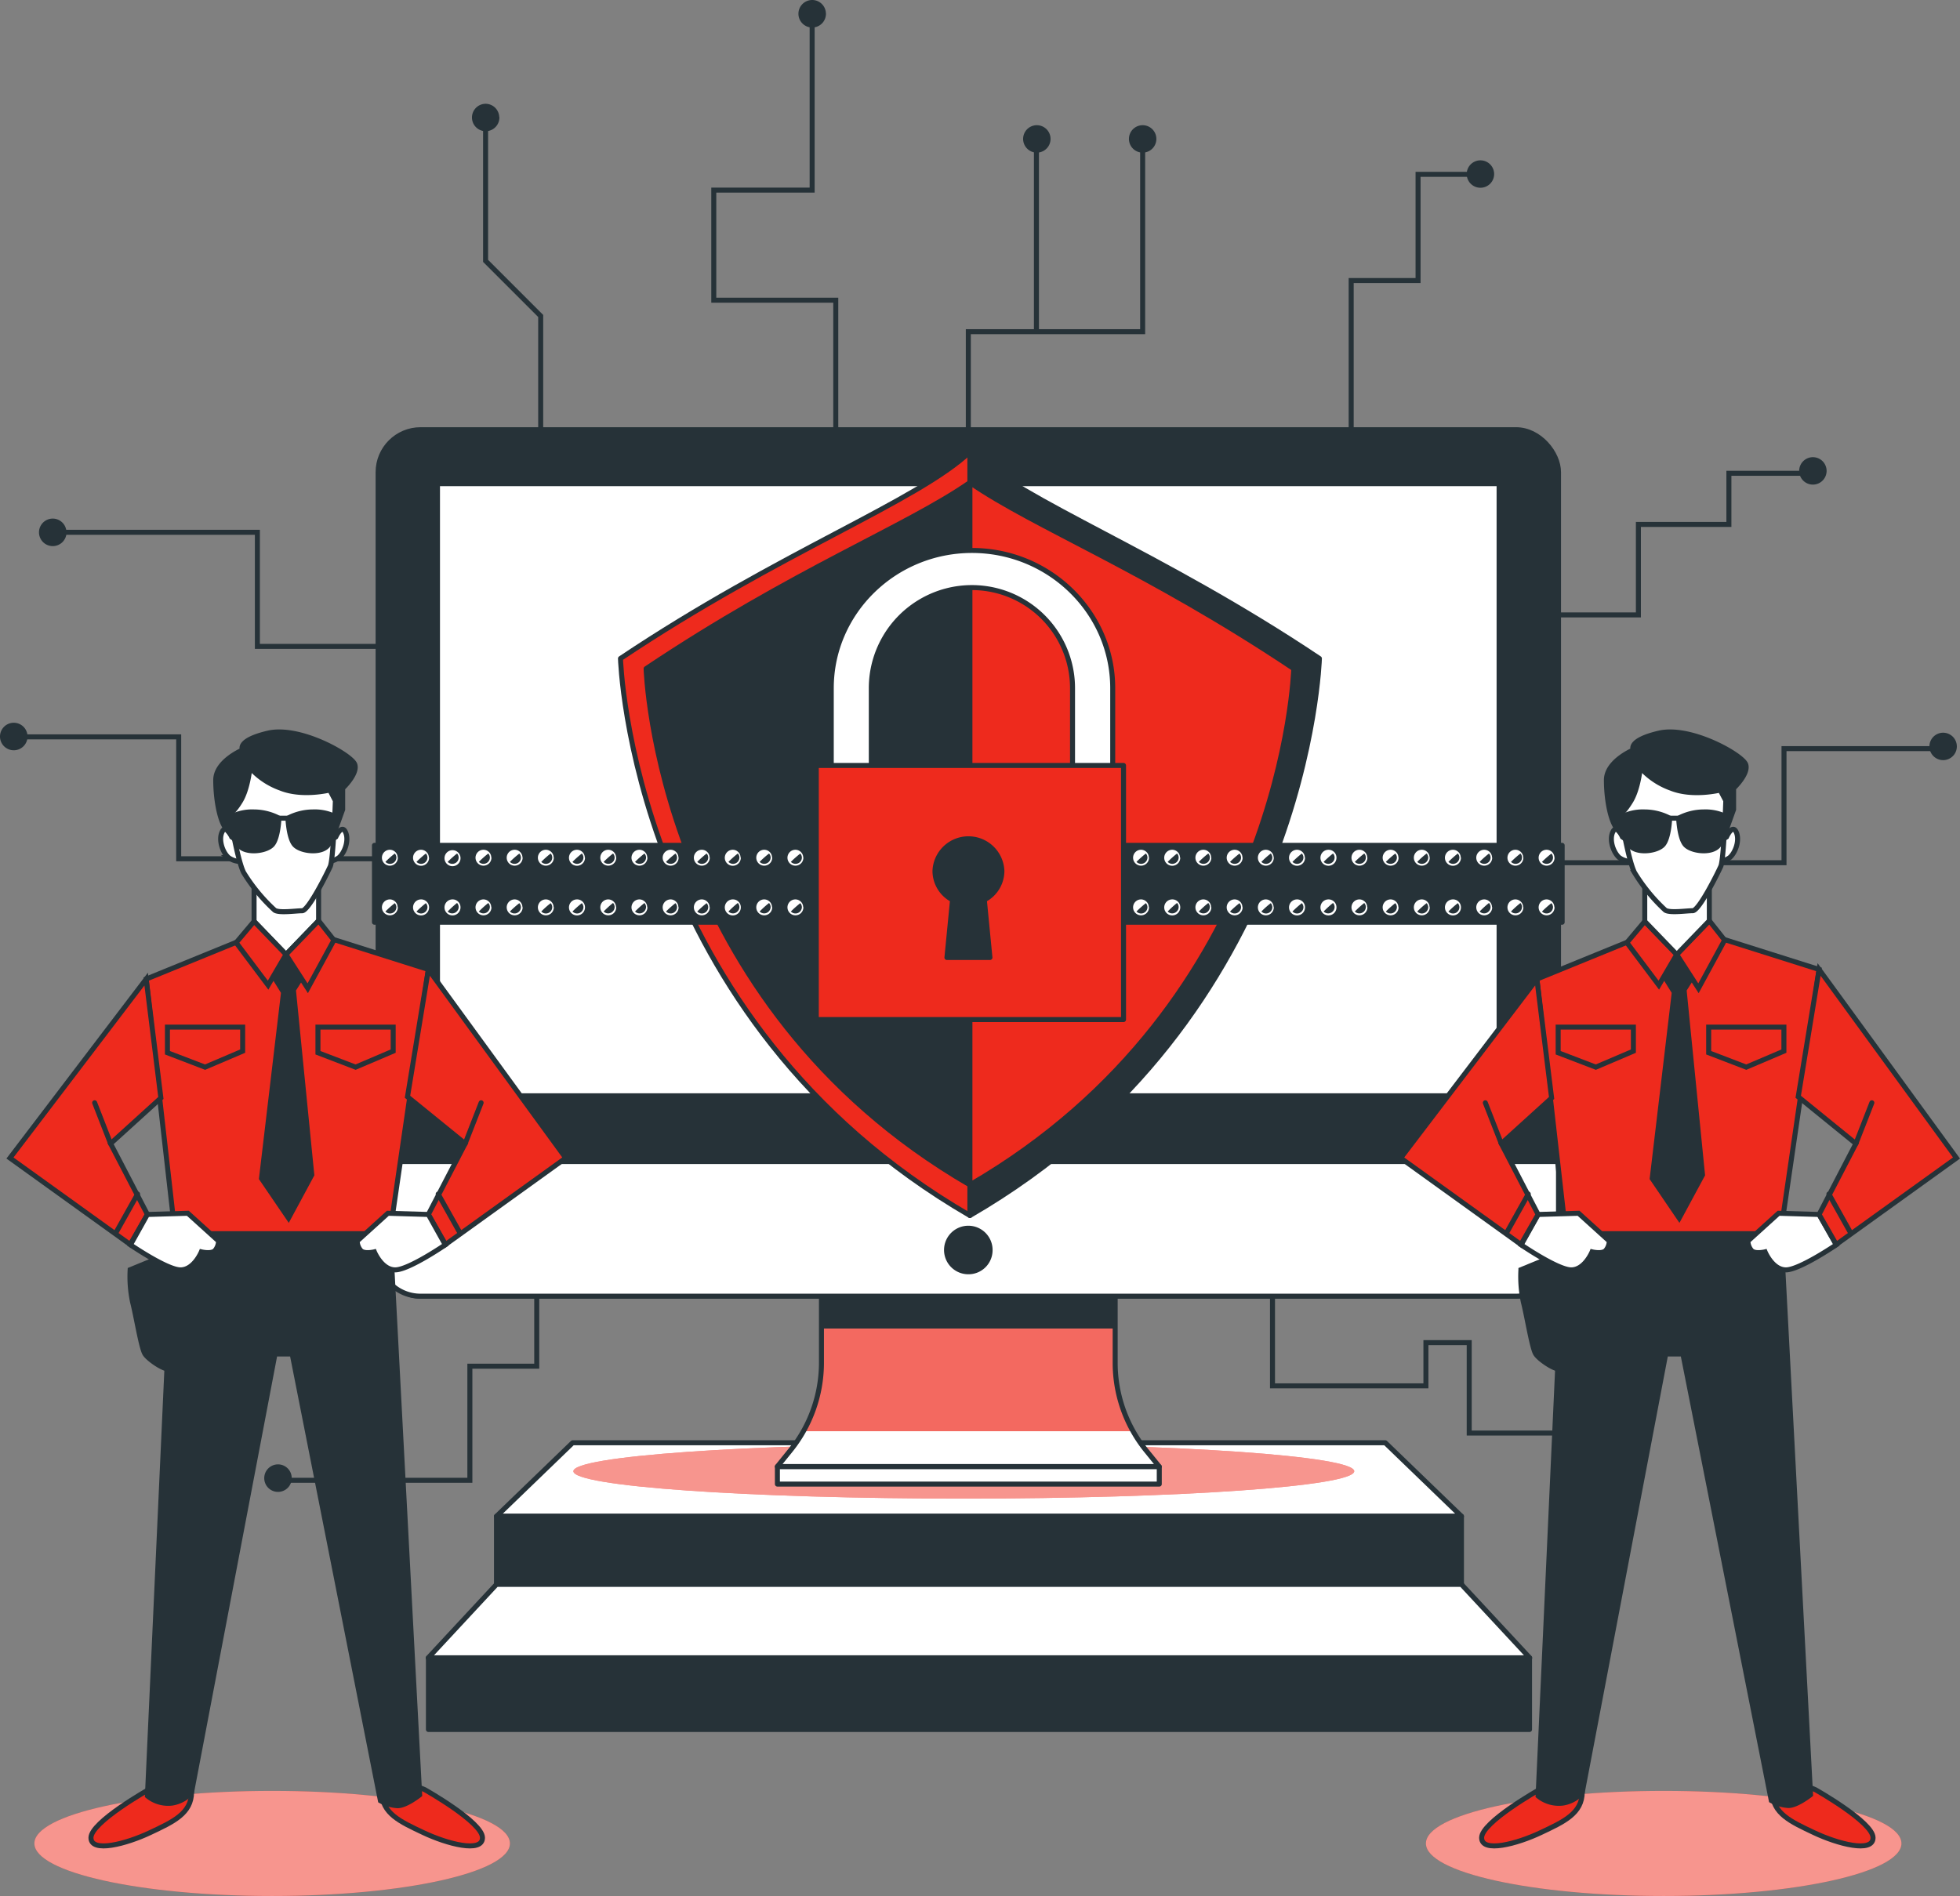 <svg xmlns="http://www.w3.org/2000/svg" xmlns:xlink="http://www.w3.org/1999/xlink" viewBox="0 0 391.57 378.88"><rect x="0" y="0" width="391.57" height="378.88" fill="#808080" stroke="none"/><defs><style>.cls-1,.cls-11,.cls-6{fill:none;}.cls-15,.cls-2,.cls-4,.cls-7,.cls-9{fill:#fff;}.cls-11,.cls-12,.cls-13,.cls-14,.cls-15,.cls-2,.cls-5,.cls-6{stroke:#263238;}.cls-11,.cls-12,.cls-2,.cls-5{stroke-linecap:round;stroke-linejoin:round;}.cls-12,.cls-13,.cls-3{fill:#ee2a1d;}.cls-4{opacity:0.5;}.cls-4,.cls-9{isolation:isolate;}.cls-10,.cls-14,.cls-5{fill:#263238;}.cls-13,.cls-14,.cls-15,.cls-6{stroke-miterlimit:10;}.cls-8{clip-path:url(#clip-path);}.cls-9{opacity:0.3;}</style><clipPath id="clip-path"><path class="cls-1" d="M222.79,272.38v-19.5H164.11v19.5a27.88,27.88,0,0,1-6.24,17.5l-2.57,3.18h76.28L229,289.88A27.84,27.84,0,0,1,222.79,272.38Z"></path></clipPath></defs><title>reactjs-wordpress-website-security</title><g id="Layer_2" data-name="Layer 2"><g id="Layer_1-2" data-name="Layer 1"><g id="freepik--Device--inject-1"><polygon class="cls-2" points="291.97 303 99.19 303 114.41 288.31 276.75 288.31 291.97 303"></polygon><path class="cls-3" d="M270.55,294c0,3-34.91,5.47-78,5.47s-78-2.45-78-5.47,34.91-5.48,78-5.48S270.55,291,270.55,294Z"></path><path class="cls-4" d="M270.55,294c0,3-34.91,5.47-78,5.47s-78-2.45-78-5.47,34.91-5.48,78-5.48S270.55,291,270.55,294Z"></path><rect class="cls-5" x="99.19" y="303" width="192.78" height="13.61"></rect><polygon class="cls-2" points="305.61 331.29 85.55 331.29 99.19 316.61 291.97 316.61 305.61 331.29"></polygon><rect class="cls-5" x="85.59" y="331.29" width="219.98" height="14.32"></rect><polyline class="cls-6" points="193.45 157.81 193.45 66.28 228.28 66.28 228.28 27.77"></polyline><line class="cls-6" x1="207.06" y1="65.85" x2="207.06" y2="27.77"></line><polyline class="cls-6" points="196.05 172.4 356.41 172.4 356.41 149.6 387.06 149.6"></polyline><polyline class="cls-6" points="188.19 171.61 35.7 171.61 35.7 147.25 2.69 147.25"></polyline><polyline class="cls-6" points="162.25 3.4 162.25 37.99 142.6 37.99 142.6 59.99 166.97 59.99 166.97 133.88"></polyline><polyline class="cls-6" points="269.94 105.58 269.94 56.06 283.3 56.06 283.3 34.84 294.31 34.84"></polyline><polyline class="cls-6" points="108.02 100.87 108.02 63.14 97.01 52.13 97.01 24.62"></polyline><polyline class="cls-6" points="299.81 122.88 327.32 122.88 327.32 104.8 345.4 104.8 345.4 94.58 361.12 94.58"></polyline><polyline class="cls-6" points="80.5 129.17 51.42 129.17 51.42 106.37 10.55 106.37"></polyline><polyline class="cls-6" points="107.23 252.57 107.23 273.01 93.87 273.01 93.87 295.81 55.35 295.81"></polyline><polyline class="cls-6" points="254.22 255.72 254.22 276.94 284.87 276.94 284.87 268.3 293.52 268.3 293.52 286.37 320.25 286.37"></polyline><path class="cls-5" d="M230.52,27.77a2.24,2.24,0,1,1-2.24-2.25,2.24,2.24,0,0,1,2.24,2.25Z"></path><path class="cls-5" d="M209.38,27.77a2.24,2.24,0,1,1-2.24-2.25,2.24,2.24,0,0,1,2.24,2.25Z"></path><path class="cls-5" d="M164.51,2.75A2.25,2.25,0,1,1,162.26.5h0a2.24,2.24,0,0,1,2.24,2.24Z"></path><path class="cls-5" d="M99.27,23.49A2.24,2.24,0,1,1,97,21.24a2.24,2.24,0,0,1,2.24,2.25Z"></path><path class="cls-5" d="M12.79,106.37a2.25,2.25,0,1,1-2.26-2.24h0a2.24,2.24,0,0,1,2.24,2.24Z"></path><path class="cls-5" d="M5,147.18a2.25,2.25,0,1,1-2.25-2.25h0A2.25,2.25,0,0,1,5,147.18Z"></path><path class="cls-5" d="M57.79,295.38a2.25,2.25,0,1,1-2.25-2.25h0a2.24,2.24,0,0,1,2.24,2.24Z"></path><path class="cls-5" d="M323.63,285.93a2.25,2.25,0,1,1-2.26-2.24h0a2.24,2.24,0,0,1,2.25,2.23Z"></path><path class="cls-5" d="M390.44,149.16a2.24,2.24,0,1,1-2.24-2.24h0A2.24,2.24,0,0,1,390.44,149.16Z"></path><path class="cls-5" d="M364.42,94.1a2.24,2.24,0,1,1-2.24-2.24h0A2.24,2.24,0,0,1,364.42,94.1Z"></path><path class="cls-5" d="M298,34.78a2.24,2.24,0,1,1-2.24-2.24h0A2.24,2.24,0,0,1,298,34.78Z"></path><path class="cls-7" d="M222.79,272.38v-19.5H164.11v19.5a27.88,27.88,0,0,1-6.24,17.5l-2.57,3.18h76.28L229,289.88A27.84,27.84,0,0,1,222.79,272.38Z"></path><g class="cls-8"><path class="cls-3" d="M160.51,286h65.88a27.72,27.72,0,0,1-3.6-13.66v-19.5H164.11v19.5A27.72,27.72,0,0,1,160.51,286Z"></path><path class="cls-9" d="M160.51,286h65.88a27.72,27.72,0,0,1-3.6-13.66v-19.5H164.11v19.5A27.72,27.72,0,0,1,160.51,286Z"></path><path class="cls-10" d="M160.51,265.48h65.88a27.72,27.72,0,0,1-3.6-13.66v-19.5H164.11v19.5A27.72,27.72,0,0,1,160.51,265.48Z"></path></g><path class="cls-11" d="M222.79,272.38v-19.5H164.11v19.5a27.88,27.88,0,0,1-6.24,17.5l-2.57,3.18h76.28L229,289.88A27.84,27.84,0,0,1,222.79,272.38Z"></path><rect class="cls-5" x="75.54" y="85.87" width="235.82" height="173.15" rx="8.48"></rect><path class="cls-2" d="M75.54,232.11H311.36v18.43a8.48,8.48,0,0,1-8.48,8.48H84a8.48,8.48,0,0,1-8.48-8.48h0V232.11Z"></path><rect class="cls-2" x="87.4" y="96.65" width="212.09" height="122.33"></rect><path class="cls-5" d="M197.8,249.88a4.35,4.35,0,1,0-4.44,4.26h.09A4.31,4.31,0,0,0,197.8,249.88Z"></path><rect class="cls-2" x="155.31" y="293.09" width="76.29" height="3.48"></rect><path class="cls-12" d="M193.77,90.3c-10.66,10-38,20-69.81,41.29,0,0,2,72,69.81,111.31Z"></path><path class="cls-5" d="M193.77,90.3c10.67,10,38,20,69.82,41.29,0,0-2,72-69.82,111.31Z"></path><path class="cls-5" d="M193.77,96.43c-12.9,8.94-35.19,17.45-64.69,37.19,0,0,1.85,66.7,64.69,103.16,62.85-36.46,64.7-103.16,64.7-103.16C229,113.88,206.75,105.37,193.77,96.43Z"></path><path class="cls-12" d="M258.47,133.62c-29.5-19.73-51.72-28.25-64.7-37.19V236.78C256.62,200.32,258.47,133.62,258.47,133.62Z"></path><rect class="cls-5" x="74.81" y="168.93" width="237.28" height="15.36"></rect><path class="cls-7" d="M79.48,171.37a1.59,1.59,0,1,1-1.62-1.56h0a1.57,1.57,0,0,1,1.59,1.55Z"></path><path class="cls-10" d="M77,172.23a1.27,1.27,0,0,0,2.19-.86,1.21,1.21,0,0,0-.32-.81A17.42,17.42,0,0,0,77,172.23Z"></path><path class="cls-7" d="M85.72,171.37a1.6,1.6,0,1,1-1.64-1.56h0a1.58,1.58,0,0,1,1.6,1.56Z"></path><path class="cls-10" d="M83.21,172.23a1.27,1.27,0,0,0,2.19-.86,1.21,1.21,0,0,0-.32-.81A19.73,19.73,0,0,0,83.21,172.23Z"></path><path class="cls-7" d="M92,171.37a1.6,1.6,0,1,1-1.47-1.47A1.6,1.6,0,0,1,92,171.37Z"></path><path class="cls-10" d="M89.44,172.23a1.27,1.27,0,0,0,.92.39,1.25,1.25,0,0,0,1.27-1.25h0a1.17,1.17,0,0,0-.32-.81A19.73,19.73,0,0,0,89.44,172.23Z"></path><path class="cls-7" d="M98.18,171.37a1.59,1.59,0,1,1-1.62-1.56h0a1.57,1.57,0,0,1,1.59,1.55Z"></path><path class="cls-10" d="M95.67,172.23a1.28,1.28,0,0,0,2.2-.86,1.21,1.21,0,0,0-.32-.81A18.55,18.55,0,0,0,95.67,172.23Z"></path><path class="cls-7" d="M104.41,171.37a1.59,1.59,0,1,1-1.62-1.56h0a1.57,1.57,0,0,1,1.59,1.55Z"></path><path class="cls-10" d="M101.87,172.23a1.27,1.27,0,0,0,.92.39,1.25,1.25,0,0,0,1.28-1.24h0a1.21,1.21,0,0,0-.32-.81A19.85,19.85,0,0,0,101.87,172.23Z"></path><path class="cls-7" d="M110.64,171.37a1.59,1.59,0,1,1-1.62-1.56h0a1.57,1.57,0,0,1,1.59,1.55Z"></path><path class="cls-10" d="M108.14,172.23a1.27,1.27,0,0,0,2.19-.86,1.21,1.21,0,0,0-.32-.81A17.42,17.42,0,0,0,108.14,172.23Z"></path><path class="cls-7" d="M116.87,171.37a1.6,1.6,0,1,1-1.64-1.56h0a1.58,1.58,0,0,1,1.6,1.56Z"></path><path class="cls-10" d="M114.37,172.23a1.27,1.27,0,0,0,2.19-.86,1.21,1.21,0,0,0-.32-.81A19.73,19.73,0,0,0,114.37,172.23Z"></path><path class="cls-7" d="M123.11,171.37a1.59,1.59,0,1,1-1.62-1.56h0a1.57,1.57,0,0,1,1.59,1.55Z"></path><path class="cls-10" d="M120.6,172.23a1.27,1.27,0,0,0,.92.39,1.25,1.25,0,0,0,1.27-1.25h0a1.17,1.17,0,0,0-.32-.81A19.73,19.73,0,0,0,120.6,172.23Z"></path><path class="cls-7" d="M129.34,171.37a1.59,1.59,0,1,1-1.62-1.56h0a1.57,1.57,0,0,1,1.59,1.55Z"></path><path class="cls-10" d="M126.87,172.23a1.28,1.28,0,0,0,2.2-.86,1.21,1.21,0,0,0-.32-.81A19.85,19.85,0,0,0,126.87,172.23Z"></path><path class="cls-7" d="M135.57,171.37a1.59,1.59,0,1,1-1.62-1.56h0a1.57,1.57,0,0,1,1.59,1.55Z"></path><path class="cls-10" d="M133.06,172.23a1.27,1.27,0,0,0,.92.39,1.25,1.25,0,0,0,1.28-1.24h0a1.21,1.21,0,0,0-.32-.81A19.85,19.85,0,0,0,133.06,172.23Z"></path><path class="cls-7" d="M141.8,171.37a1.59,1.59,0,1,1-1.62-1.56h0a1.57,1.57,0,0,1,1.59,1.55Z"></path><path class="cls-10" d="M139.3,172.23a1.27,1.27,0,0,0,2.19-.86,1.21,1.21,0,0,0-.32-.81A19.73,19.73,0,0,0,139.3,172.23Z"></path><path class="cls-7" d="M148,171.37a1.6,1.6,0,1,1-1.64-1.56h0a1.57,1.57,0,0,1,1.59,1.55Z"></path><path class="cls-10" d="M145.53,172.23a1.27,1.27,0,0,0,2.19-.86,1.17,1.17,0,0,0-.32-.81A19.73,19.73,0,0,0,145.53,172.23Z"></path><path class="cls-7" d="M154.27,171.37a1.59,1.59,0,1,1-1.62-1.56h0a1.57,1.57,0,0,1,1.59,1.55Z"></path><path class="cls-10" d="M151.76,172.23a1.28,1.28,0,0,0,2.2-.86,1.21,1.21,0,0,0-.32-.81A18.55,18.55,0,0,0,151.76,172.23Z"></path><path class="cls-7" d="M160.5,171.37a1.59,1.59,0,1,1-1.62-1.56h0a1.57,1.57,0,0,1,1.59,1.55Z"></path><path class="cls-10" d="M158,172.23a1.27,1.27,0,0,0,.92.39,1.25,1.25,0,0,0,1.28-1.24h0a1.21,1.21,0,0,0-.32-.81A19.85,19.85,0,0,0,158,172.23Z"></path><path class="cls-7" d="M79.48,181.28a1.59,1.59,0,1,1-1.63-1.55h0a1.57,1.57,0,0,1,1.59,1.55Z"></path><path class="cls-10" d="M77,182.15a1.27,1.27,0,0,0,2.19-.87h0a1.24,1.24,0,0,0-.32-.8A17.42,17.42,0,0,0,77,182.15Z"></path><path class="cls-7" d="M85.72,181.28a1.6,1.6,0,1,1-1.65-1.55h.05A1.58,1.58,0,0,1,85.72,181.28Z"></path><path class="cls-10" d="M83.21,182.15a1.27,1.27,0,0,0,2.19-.87h0a1.24,1.24,0,0,0-.32-.8A19.73,19.73,0,0,0,83.21,182.15Z"></path><path class="cls-7" d="M92,181.28a1.6,1.6,0,1,1-1.65-1.55h.06A1.57,1.57,0,0,1,92,181.28Z"></path><path class="cls-10" d="M89.44,182.15a1.27,1.27,0,0,0,1.8,0,1.23,1.23,0,0,0,.39-.91,1.19,1.19,0,0,0-.32-.8A19.73,19.73,0,0,0,89.44,182.15Z"></path><path class="cls-7" d="M98.18,181.28a1.59,1.59,0,1,1-1.63-1.55h0a1.57,1.57,0,0,1,1.59,1.55Z"></path><path class="cls-10" d="M95.67,182.15a1.28,1.28,0,0,0,1.81,0,1.33,1.33,0,0,0,.39-.9,1.24,1.24,0,0,0-.32-.8A18.55,18.55,0,0,0,95.67,182.15Z"></path><path class="cls-7" d="M104.41,181.28a1.59,1.59,0,1,1-1.63-1.55h0a1.57,1.57,0,0,1,1.59,1.55Z"></path><path class="cls-10" d="M101.87,182.15a1.28,1.28,0,0,0,2.2-.87h0a1.24,1.24,0,0,0-.32-.8A19.85,19.85,0,0,0,101.87,182.15Z"></path><path class="cls-7" d="M110.64,181.28a1.59,1.59,0,1,1-1.63-1.55h0a1.57,1.57,0,0,1,1.59,1.55Z"></path><path class="cls-10" d="M108.14,182.15a1.27,1.27,0,0,0,2.19-.87h0a1.24,1.24,0,0,0-.32-.8A17.42,17.42,0,0,0,108.14,182.15Z"></path><path class="cls-7" d="M116.87,181.28a1.6,1.6,0,1,1-1.65-1.55h0A1.58,1.58,0,0,1,116.87,181.28Z"></path><path class="cls-10" d="M114.37,182.15a1.27,1.27,0,0,0,2.19-.87h0a1.24,1.24,0,0,0-.32-.8A19.73,19.73,0,0,0,114.37,182.15Z"></path><path class="cls-7" d="M123.11,181.28a1.59,1.59,0,1,1-1.63-1.55h0a1.57,1.57,0,0,1,1.59,1.55Z"></path><path class="cls-10" d="M120.6,182.15a1.27,1.27,0,0,0,1.8,0,1.23,1.23,0,0,0,.39-.91,1.19,1.19,0,0,0-.32-.8A19.73,19.73,0,0,0,120.6,182.15Z"></path><path class="cls-7" d="M129.34,181.28a1.59,1.59,0,1,1-1.63-1.55h0a1.57,1.57,0,0,1,1.59,1.55Z"></path><path class="cls-10" d="M126.87,182.15a1.28,1.28,0,0,0,1.81,0,1.33,1.33,0,0,0,.39-.9,1.24,1.24,0,0,0-.32-.8A19.85,19.85,0,0,0,126.87,182.15Z"></path><path class="cls-7" d="M135.57,181.28a1.59,1.59,0,1,1-1.63-1.55h0a1.57,1.57,0,0,1,1.59,1.55Z"></path><path class="cls-10" d="M133.06,182.15a1.28,1.28,0,0,0,2.2-.87h0a1.24,1.24,0,0,0-.32-.8A19.85,19.85,0,0,0,133.06,182.15Z"></path><path class="cls-7" d="M141.8,181.28a1.59,1.59,0,1,1-1.63-1.55h0a1.57,1.57,0,0,1,1.59,1.55Z"></path><path class="cls-10" d="M139.3,182.15a1.27,1.27,0,0,0,2.19-.87h0a1.24,1.24,0,0,0-.32-.8A19.73,19.73,0,0,0,139.3,182.15Z"></path><path class="cls-7" d="M148,181.28a1.6,1.6,0,1,1-1.65-1.55h.06a1.57,1.57,0,0,1,1.59,1.55Z"></path><path class="cls-10" d="M145.53,182.15a1.27,1.27,0,0,0,1.8,0,1.23,1.23,0,0,0,.39-.91,1.19,1.19,0,0,0-.32-.8A19.73,19.73,0,0,0,145.53,182.15Z"></path><path class="cls-7" d="M154.27,181.28a1.59,1.59,0,1,1-1.63-1.55h0a1.57,1.57,0,0,1,1.59,1.55Z"></path><path class="cls-10" d="M151.76,182.15a1.28,1.28,0,0,0,1.81,0,1.33,1.33,0,0,0,.39-.9,1.24,1.24,0,0,0-.32-.8A18.55,18.55,0,0,0,151.76,182.15Z"></path><path class="cls-7" d="M160.5,181.28a1.59,1.59,0,1,1-1.63-1.55h0a1.57,1.57,0,0,1,1.59,1.55Z"></path><path class="cls-10" d="M158,182.15a1.28,1.28,0,0,0,2.2-.87h0a1.24,1.24,0,0,0-.32-.8A19.85,19.85,0,0,0,158,182.15Z"></path><path class="cls-7" d="M229.55,171.37a1.59,1.59,0,1,1-1.62-1.56h0a1.57,1.57,0,0,1,1.59,1.55Z"></path><path class="cls-10" d="M227.05,172.23a1.27,1.27,0,0,0,2.19-.86,1.21,1.21,0,0,0-.32-.81A19.73,19.73,0,0,0,227.05,172.23Z"></path><path class="cls-7" d="M235.79,171.37a1.6,1.6,0,1,1-1.64-1.56h0a1.57,1.57,0,0,1,1.59,1.55Z"></path><path class="cls-10" d="M233.28,172.23a1.27,1.27,0,0,0,2.19-.86,1.17,1.17,0,0,0-.32-.81A19.73,19.73,0,0,0,233.28,172.23Z"></path><path class="cls-7" d="M242,171.37a1.59,1.59,0,1,1-1.62-1.56h0a1.57,1.57,0,0,1,1.59,1.55Z"></path><path class="cls-10" d="M239.51,172.23a1.28,1.28,0,0,0,2.2-.86,1.21,1.21,0,0,0-.32-.81A18.55,18.55,0,0,0,239.51,172.23Z"></path><path class="cls-7" d="M248.25,171.37a1.59,1.59,0,1,1-1.62-1.56h0a1.57,1.57,0,0,1,1.59,1.55Z"></path><path class="cls-10" d="M245.74,172.23a1.27,1.27,0,0,0,.92.39,1.25,1.25,0,0,0,1.28-1.24h0a1.21,1.21,0,0,0-.32-.81A19.85,19.85,0,0,0,245.74,172.23Z"></path><path class="cls-7" d="M254.48,171.37a1.59,1.59,0,1,1-1.62-1.56h0a1.57,1.57,0,0,1,1.59,1.55Z"></path><path class="cls-10" d="M252,172.23a1.27,1.27,0,0,0,2.19-.86,1.21,1.21,0,0,0-.32-.81A17.42,17.42,0,0,0,252,172.23Z"></path><path class="cls-7" d="M260.72,171.37a1.6,1.6,0,1,1-1.64-1.56h0a1.58,1.58,0,0,1,1.6,1.56Z"></path><path class="cls-10" d="M258.21,172.23a1.27,1.27,0,0,0,2.19-.86,1.21,1.21,0,0,0-.32-.81A19.73,19.73,0,0,0,258.21,172.23Z"></path><path class="cls-7" d="M267,171.37a1.6,1.6,0,1,1-1.64-1.56h.05a1.57,1.57,0,0,1,1.59,1.55Z"></path><path class="cls-10" d="M264.44,172.23a1.27,1.27,0,0,0,2.19-.86,1.17,1.17,0,0,0-.32-.81A19.73,19.73,0,0,0,264.44,172.23Z"></path><path class="cls-7" d="M273.18,171.37a1.59,1.59,0,1,1-1.62-1.56h0a1.57,1.57,0,0,1,1.59,1.55Z"></path><path class="cls-10" d="M270.67,172.23a1.28,1.28,0,0,0,2.2-.86,1.21,1.21,0,0,0-.32-.81A18.55,18.55,0,0,0,270.67,172.23Z"></path><path class="cls-7" d="M279.41,171.37a1.59,1.59,0,1,1-1.62-1.56h0a1.57,1.57,0,0,1,1.59,1.55Z"></path><path class="cls-10" d="M276.87,172.23a1.27,1.27,0,0,0,.92.39,1.25,1.25,0,0,0,1.28-1.24h0a1.21,1.21,0,0,0-.32-.81A19.85,19.85,0,0,0,276.87,172.23Z"></path><path class="cls-7" d="M285.64,171.37a1.59,1.59,0,1,1-1.62-1.56h0a1.57,1.57,0,0,1,1.59,1.55Z"></path><path class="cls-10" d="M283.14,172.23a1.27,1.27,0,0,0,2.19-.86,1.21,1.21,0,0,0-.32-.81A17.42,17.42,0,0,0,283.14,172.23Z"></path><path class="cls-7" d="M291.87,171.37a1.6,1.6,0,1,1-1.64-1.56h0a1.58,1.58,0,0,1,1.6,1.56Z"></path><path class="cls-10" d="M289.37,172.23a1.27,1.27,0,0,0,2.19-.86,1.21,1.21,0,0,0-.32-.81A19.73,19.73,0,0,0,289.37,172.23Z"></path><path class="cls-7" d="M298.11,171.37a1.59,1.59,0,1,1-1.62-1.56h0a1.57,1.57,0,0,1,1.59,1.55Z"></path><path class="cls-10" d="M295.6,172.23a1.27,1.27,0,0,0,.92.39,1.25,1.25,0,0,0,1.27-1.25h0a1.17,1.17,0,0,0-.32-.81A19.73,19.73,0,0,0,295.6,172.23Z"></path><path class="cls-7" d="M304.34,171.37a1.59,1.59,0,1,1-1.62-1.56h0a1.57,1.57,0,0,1,1.59,1.55Z"></path><path class="cls-10" d="M301.87,172.23a1.28,1.28,0,0,0,2.2-.86,1.21,1.21,0,0,0-.32-.81A19.85,19.85,0,0,0,301.87,172.23Z"></path><path class="cls-7" d="M310.57,171.37a1.59,1.59,0,1,1-1.62-1.56h0a1.57,1.57,0,0,1,1.59,1.55Z"></path><path class="cls-10" d="M308.06,172.23a1.27,1.27,0,0,0,.92.39,1.25,1.25,0,0,0,1.28-1.24h0a1.21,1.21,0,0,0-.32-.81A19.85,19.85,0,0,0,308.06,172.23Z"></path><path class="cls-7" d="M229.55,181.28a1.59,1.59,0,1,1-1.63-1.55h0a1.57,1.57,0,0,1,1.59,1.55Z"></path><path class="cls-10" d="M227.05,182.15a1.27,1.27,0,0,0,2.19-.87h0a1.24,1.24,0,0,0-.32-.8A19.73,19.73,0,0,0,227.05,182.15Z"></path><path class="cls-7" d="M235.79,181.28a1.6,1.6,0,1,1-1.65-1.55h.06a1.57,1.57,0,0,1,1.59,1.55Z"></path><path class="cls-10" d="M233.28,182.15a1.27,1.27,0,0,0,1.8,0,1.23,1.23,0,0,0,.39-.91,1.19,1.19,0,0,0-.32-.8A19.73,19.73,0,0,0,233.28,182.15Z"></path><path class="cls-7" d="M242,181.28a1.59,1.59,0,1,1-1.63-1.55h0a1.57,1.57,0,0,1,1.59,1.55Z"></path><path class="cls-10" d="M239.51,182.15a1.28,1.28,0,0,0,1.81,0,1.33,1.33,0,0,0,.39-.9,1.24,1.24,0,0,0-.32-.8A18.55,18.55,0,0,0,239.51,182.15Z"></path><path class="cls-7" d="M248.25,181.28a1.59,1.59,0,1,1-1.63-1.55h0a1.57,1.57,0,0,1,1.59,1.55Z"></path><path class="cls-10" d="M245.74,182.15a1.28,1.28,0,0,0,2.2-.87h0a1.24,1.24,0,0,0-.32-.8A19.85,19.85,0,0,0,245.74,182.15Z"></path><path class="cls-7" d="M254.48,181.28a1.59,1.59,0,1,1-1.63-1.55h0a1.57,1.57,0,0,1,1.59,1.55Z"></path><path class="cls-10" d="M252,182.15a1.27,1.27,0,0,0,2.19-.87h0a1.24,1.24,0,0,0-.32-.8A17.42,17.42,0,0,0,252,182.15Z"></path><path class="cls-7" d="M260.72,181.28a1.6,1.6,0,1,1-1.65-1.55h.05A1.58,1.58,0,0,1,260.72,181.28Z"></path><path class="cls-10" d="M258.21,182.15a1.27,1.27,0,0,0,2.19-.87h0a1.24,1.24,0,0,0-.32-.8A19.73,19.73,0,0,0,258.21,182.15Z"></path><path class="cls-7" d="M267,181.28a1.6,1.6,0,1,1-1.65-1.55h.06a1.57,1.57,0,0,1,1.59,1.55Z"></path><path class="cls-10" d="M264.44,182.15a1.27,1.27,0,0,0,1.8,0,1.23,1.23,0,0,0,.39-.91,1.19,1.19,0,0,0-.32-.8A19.73,19.73,0,0,0,264.44,182.15Z"></path><path class="cls-7" d="M273.18,181.28a1.59,1.59,0,1,1-1.63-1.55h0a1.57,1.57,0,0,1,1.59,1.55Z"></path><path class="cls-10" d="M270.67,182.15a1.28,1.28,0,0,0,1.81,0,1.33,1.33,0,0,0,.39-.9,1.24,1.24,0,0,0-.32-.8A18.55,18.55,0,0,0,270.67,182.15Z"></path><path class="cls-7" d="M279.41,181.28a1.59,1.59,0,1,1-1.63-1.55h0a1.57,1.57,0,0,1,1.59,1.55Z"></path><path class="cls-10" d="M276.87,182.15a1.28,1.28,0,0,0,2.2-.87h0a1.24,1.24,0,0,0-.32-.8A19.85,19.85,0,0,0,276.87,182.15Z"></path><path class="cls-7" d="M285.64,181.28a1.59,1.59,0,1,1-1.63-1.55h0a1.57,1.57,0,0,1,1.59,1.55Z"></path><path class="cls-10" d="M283.14,182.15a1.27,1.27,0,0,0,2.19-.87h0a1.24,1.24,0,0,0-.32-.8A17.42,17.42,0,0,0,283.14,182.15Z"></path><path class="cls-7" d="M291.87,181.28a1.6,1.6,0,1,1-1.65-1.55h0A1.58,1.58,0,0,1,291.87,181.28Z"></path><path class="cls-10" d="M289.37,182.15a1.27,1.27,0,0,0,2.19-.87h0a1.24,1.24,0,0,0-.32-.8A19.73,19.73,0,0,0,289.37,182.15Z"></path><path class="cls-7" d="M298.11,181.28a1.59,1.59,0,1,1-1.63-1.55h0a1.57,1.57,0,0,1,1.59,1.55Z"></path><path class="cls-10" d="M295.6,182.15a1.27,1.27,0,0,0,1.8,0,1.23,1.23,0,0,0,.39-.91,1.19,1.19,0,0,0-.32-.8A19.73,19.73,0,0,0,295.6,182.15Z"></path><path class="cls-7" d="M304.34,181.28a1.59,1.59,0,1,1-1.63-1.55h0a1.57,1.57,0,0,1,1.59,1.55Z"></path><path class="cls-10" d="M301.87,182.15a1.28,1.28,0,0,0,1.81,0,1.33,1.33,0,0,0,.39-.9,1.24,1.24,0,0,0-.32-.8A19.85,19.85,0,0,0,301.87,182.15Z"></path><path class="cls-7" d="M310.57,181.28a1.59,1.59,0,1,1-1.63-1.55h0a1.57,1.57,0,0,1,1.59,1.55Z"></path><path class="cls-10" d="M308.06,182.15a1.28,1.28,0,0,0,2.2-.87h0a1.24,1.24,0,0,0-.32-.8A19.85,19.85,0,0,0,308.06,182.15Z"></path><path class="cls-2" d="M218.28,163.68H170.07a4,4,0,0,1-4-3.92V137.52c0-15.17,12.61-27.52,28.11-27.52s28.12,12.35,28.12,27.52v22.24A4,4,0,0,1,218.28,163.68Zm-44.21-7.8h40.2V137.52a20.1,20.1,0,0,0-40.2,0Z"></path><rect class="cls-12" x="163.08" y="152.96" width="61.38" height="50.78"></rect><path class="cls-5" d="M200.16,174.05a6.69,6.69,0,0,0-13.37,0,6.53,6.53,0,0,0,3.51,5.76l-1.12,11.53h8.59l-1.12-11.53A6.53,6.53,0,0,0,200.16,174.05Z"></path></g><g id="freepik--character-2--inject-1"><ellipse class="cls-3" cx="332.37" cy="368.38" rx="47.5" ry="10.5"></ellipse><ellipse class="cls-4" cx="332.37" cy="368.38" rx="47.5" ry="10.5"></ellipse><path class="cls-13" d="M307.53,357.64S296,364.12,296,367.24s7.11,1.2,11.76-1,8.34-3.84,8.34-8.16S307.53,357.64,307.53,357.64Z"></path><path class="cls-13" d="M362.68,357.64s11.52,6.48,11.52,9.6-7.11,1.2-11.76-1-8.34-3.84-8.34-8.16S362.68,357.64,362.68,357.64Z"></path><path class="cls-14" d="M312.19,251.57l-4.91,107.31a6.52,6.52,0,0,0,4.91,1.44,6.42,6.42,0,0,0,3.92-2.16l16.67-87.59h3.43l17.66,89.23a8.1,8.1,0,0,0,3.43,1c1.71,0,4.41-2.16,4.41-2.16l-5.64-107Z"></path><polygon class="cls-13" points="329.35 186.54 307.04 195.65 312.92 247.49 355.57 247.49 363.42 193.73 339.15 186.06 329.35 186.54"></polygon><polygon class="cls-14" points="331.8 193.97 334.49 198.29 330.08 235.49 335.47 243.41 340.13 234.77 336.45 197.81 339.64 192.78 334.98 190.74 331.8 193.97"></polygon><polygon class="cls-13" points="334.98 190.74 331.4 196.87 325.02 188.37 328.59 184.12 334.98 190.74"></polygon><polygon class="cls-13" points="334.98 190.74 339.32 197.49 344.55 187.87 341.49 183.99 334.98 190.74"></polygon><polygon class="cls-13" points="326.32 205.25 311.29 205.25 311.29 210.37 318.81 213.25 326.32 210.05 326.32 205.25"></polygon><polygon class="cls-13" points="356.39 205.25 341.36 205.25 341.36 210.37 348.87 213.25 356.39 210.05 356.39 205.25"></polygon><rect class="cls-14" x="312.19" y="246.53" width="43.88" height="5.04"></rect><path class="cls-14" d="M311.45,250.61l-7.6,3.12a24.74,24.74,0,0,0,.49,6.48c.74,2.88,1.72,9.12,2.45,10.32s4.42,3.6,4.91,2.88,2.94-21.84,2.94-21.84Z"></path><polygon class="cls-15" points="328.59 175.37 328.59 184.12 334.98 190.74 341.49 183.99 341.49 175.24 328.59 175.37"></polygon><path class="cls-15" d="M324.13,167.25s-1.15-2.63-1.92-1,.13,4.12,1.28,5.12a4.13,4.13,0,0,0,2.93.75l-.64-3.75Z"></path><path class="cls-15" d="M344.93,167.25s1.15-2.63,1.92-1-.13,4.12-1.28,5.12a4.16,4.16,0,0,1-2.94.75l.64-3.75Z"></path><path class="cls-14" d="M326.3,149.88s-5.37,2.25-5.37,6,.77,8,2.05,9.63,2.29,2.75,2.29,2.75l.26-5.38,3.7-6.37s6.13,3.87,9.19,3.87a31.22,31.22,0,0,0,5.11-.37l1.15,6.37,1.66-4.62v-4.25s3.06-2.88,2.42-4.75-11-7.75-17.36-6.25S326.3,149.88,326.3,149.88Z"></path><path class="cls-15" d="M323.74,162.5s1.53,9.37,2.81,11.87a34.82,34.82,0,0,0,6.13,7.5c.89.62,4.21.12,5.49.12s5-7.5,5.61-8.87,1-13.12,1-13.12l-1.12-2.12s-5.49,1.38-9.83-.37a14.92,14.92,0,0,1-6.13-4.13s-.38,4.25-1.92,6.75S323.74,162.5,323.74,162.5Z"></path><path class="cls-14" d="M333.57,163.5a10.89,10.89,0,0,0-5-1.25,9.41,9.41,0,0,0-4.34.87s0,4.25,1.41,5.88,5.49,1.12,6.64-.25S333.57,163.5,333.57,163.5Z"></path><path class="cls-14" d="M335.36,163.5a10.89,10.89,0,0,1,5-1.25,9.41,9.41,0,0,1,4.34.87s0,4.25-1.41,5.88-5.49,1.12-6.63-.25S335.36,163.5,335.36,163.5Z"></path><line class="cls-6" x1="333.57" y1="163.5" x2="335.36" y2="163.5"></line><path class="cls-15" d="M307.28,242.69l8.09-.24L321.5,248a3,3,0,0,1-.73,1.92c-.74.72-2.7.24-2.7.24s-1.47,3.6-4.17,3.6-10-5-10-5Z"></path><polygon class="cls-13" points="307.04 195.65 279.83 231.41 303.85 248.69 307.28 242.69 299.93 228.53 309.98 219.41 307.04 195.65"></polygon><line class="cls-11" x1="305.32" y1="238.61" x2="301.16" y2="246.05"></line><line class="cls-11" x1="299.93" y1="228.53" x2="296.74" y2="220.37"></line><path class="cls-15" d="M363.42,242.69l-8.09-.24L349.2,248a3,3,0,0,0,.74,1.92c.73.72,2.69.24,2.69.24s1.47,3.6,4.17,3.6,10.05-5,10.05-5Z"></path><polygon class="cls-13" points="363.42 193.73 390.87 231.41 366.85 248.69 363.42 242.69 370.77 228.53 359.25 219.17 363.42 193.73"></polygon><line class="cls-11" x1="365.38" y1="238.61" x2="369.54" y2="246.05"></line><line class="cls-11" x1="370.77" y1="228.53" x2="373.96" y2="220.37"></line></g><g id="freepik--character-1--inject-1"><ellipse class="cls-3" cx="54.37" cy="368.38" rx="47.5" ry="10.5"></ellipse><ellipse class="cls-4" cx="54.37" cy="368.38" rx="47.5" ry="10.5"></ellipse><path class="cls-13" d="M29.69,357.64s-11.52,6.48-11.52,9.6,7.11,1.2,11.77-1,8.33-3.84,8.33-8.16S29.69,357.64,29.69,357.64Z"></path><path class="cls-13" d="M84.87,357.64s11.52,6.48,11.52,9.6-7.1,1.2-11.76-1-8.34-3.84-8.34-8.16S84.87,357.64,84.87,357.64Z"></path><path class="cls-14" d="M34.35,251.57l-4.9,107.31a6.49,6.49,0,0,0,4.9,1.44,6.42,6.42,0,0,0,3.92-2.16l16.67-87.59h3.43L76,359.84a8.1,8.1,0,0,0,3.43,1c1.72,0,4.41-2.16,4.41-2.16l-5.64-107Z"></path><polygon class="cls-13" points="51.51 186.54 29.2 195.65 35.08 247.49 77.74 247.49 85.58 193.73 61.31 186.06 51.51 186.54"></polygon><rect class="cls-14" x="34.35" y="246.53" width="43.88" height="5.04"></rect><path class="cls-14" d="M33.61,250.61,26,253.73a24.74,24.74,0,0,0,.49,6.48c.74,2.88,1.72,9.12,2.46,10.32s4.41,3.6,4.9,2.88,2.94-21.84,2.94-21.84Z"></path><polygon class="cls-15" points="50.76 175.37 50.76 184.12 57.14 190.74 63.65 183.99 63.65 175.24 50.76 175.37"></polygon><path class="cls-15" d="M46.29,167.25s-1.15-2.63-1.92-1,.13,4.12,1.28,5.12a4.16,4.16,0,0,0,2.94.75L48,168.37Z"></path><path class="cls-15" d="M67.09,167.25s1.15-2.63,1.92-1-.13,4.12-1.28,5.12a4.13,4.13,0,0,1-2.93.75l.63-3.75Z"></path><path class="cls-14" d="M48.46,149.88s-5.36,2.25-5.36,6,.76,8,2,9.63,2.3,2.75,2.3,2.75l.25-5.38,3.7-6.37s6.13,3.87,9.19,3.87a31.22,31.22,0,0,0,5.11-.37l1.15,6.37,1.66-4.62v-4.25s3.06-2.88,2.42-4.75-11-7.75-17.36-6.25S48.46,149.88,48.46,149.88Z"></path><path class="cls-15" d="M45.87,162.5s1.54,9.37,2.81,11.87a34.9,34.9,0,0,0,6.19,7.51c.89.62,4.21.12,5.49.12s5-7.5,5.62-8.87S67,160,67,160l-1.11-2.13s-5.49,1.38-9.83-.37a14.92,14.92,0,0,1-6.13-4.13s-.38,4.25-1.91,6.75S45.87,162.5,45.87,162.5Z"></path><path class="cls-14" d="M55.73,163.5a10.89,10.89,0,0,0-5-1.25,9.41,9.41,0,0,0-4.34.87s0,4.25,1.4,5.88,5.49,1.12,6.64-.25S55.73,163.5,55.73,163.5Z"></path><path class="cls-14" d="M57.52,163.5a10.89,10.89,0,0,1,5-1.25,9.41,9.41,0,0,1,4.34.87s0,4.25-1.41,5.88-5.48,1.12-6.63-.25S57.52,163.5,57.52,163.5Z"></path><line class="cls-6" x1="55.73" y1="163.5" x2="57.52" y2="163.5"></line><polygon class="cls-14" points="53.96 193.97 56.65 198.29 52.24 235.49 57.64 243.41 62.29 234.77 58.62 197.81 61.8 192.78 57.14 190.74 53.96 193.97"></polygon><polygon class="cls-13" points="57.14 190.74 53.56 196.87 47.18 188.37 50.76 184.12 57.14 190.74"></polygon><polygon class="cls-13" points="57.14 190.74 61.48 197.49 66.71 187.87 63.65 183.99 57.14 190.74"></polygon><polygon class="cls-13" points="29.2 195.65 1.99 231.41 26.01 248.69 29.45 242.69 22.09 228.53 32.14 219.41 29.2 195.65"></polygon><path class="cls-15" d="M29.45,242.69l8.08-.24L43.66,248a3,3,0,0,1-.73,1.92c-.74.72-2.7.24-2.7.24s-1.47,3.6-4.17,3.6-10-5-10-5Z"></path><line class="cls-11" x1="27.49" y1="238.61" x2="23.32" y2="246.05"></line><line class="cls-11" x1="22.09" y1="228.53" x2="18.91" y2="220.37"></line><polygon class="cls-13" points="85.58 193.73 113.03 231.41 89.01 248.69 85.58 242.69 92.93 228.53 81.41 219.17 85.58 193.73"></polygon><path class="cls-15" d="M85.58,242.69l-8.09-.24L71.36,248a3,3,0,0,0,.74,1.92c.73.72,2.69.24,2.69.24s1.47,3.6,4.17,3.6,10-5,10-5Z"></path><line class="cls-11" x1="87.54" y1="238.61" x2="91.71" y2="246.05"></line><line class="cls-11" x1="92.93" y1="228.53" x2="96.12" y2="220.37"></line><polygon class="cls-13" points="48.48 205.25 33.45 205.25 33.45 210.37 40.97 213.25 48.48 210.05 48.48 205.25"></polygon><polygon class="cls-13" points="78.55 205.25 63.52 205.25 63.52 210.37 71.04 213.25 78.55 210.05 78.55 205.25"></polygon></g></g></g></svg>